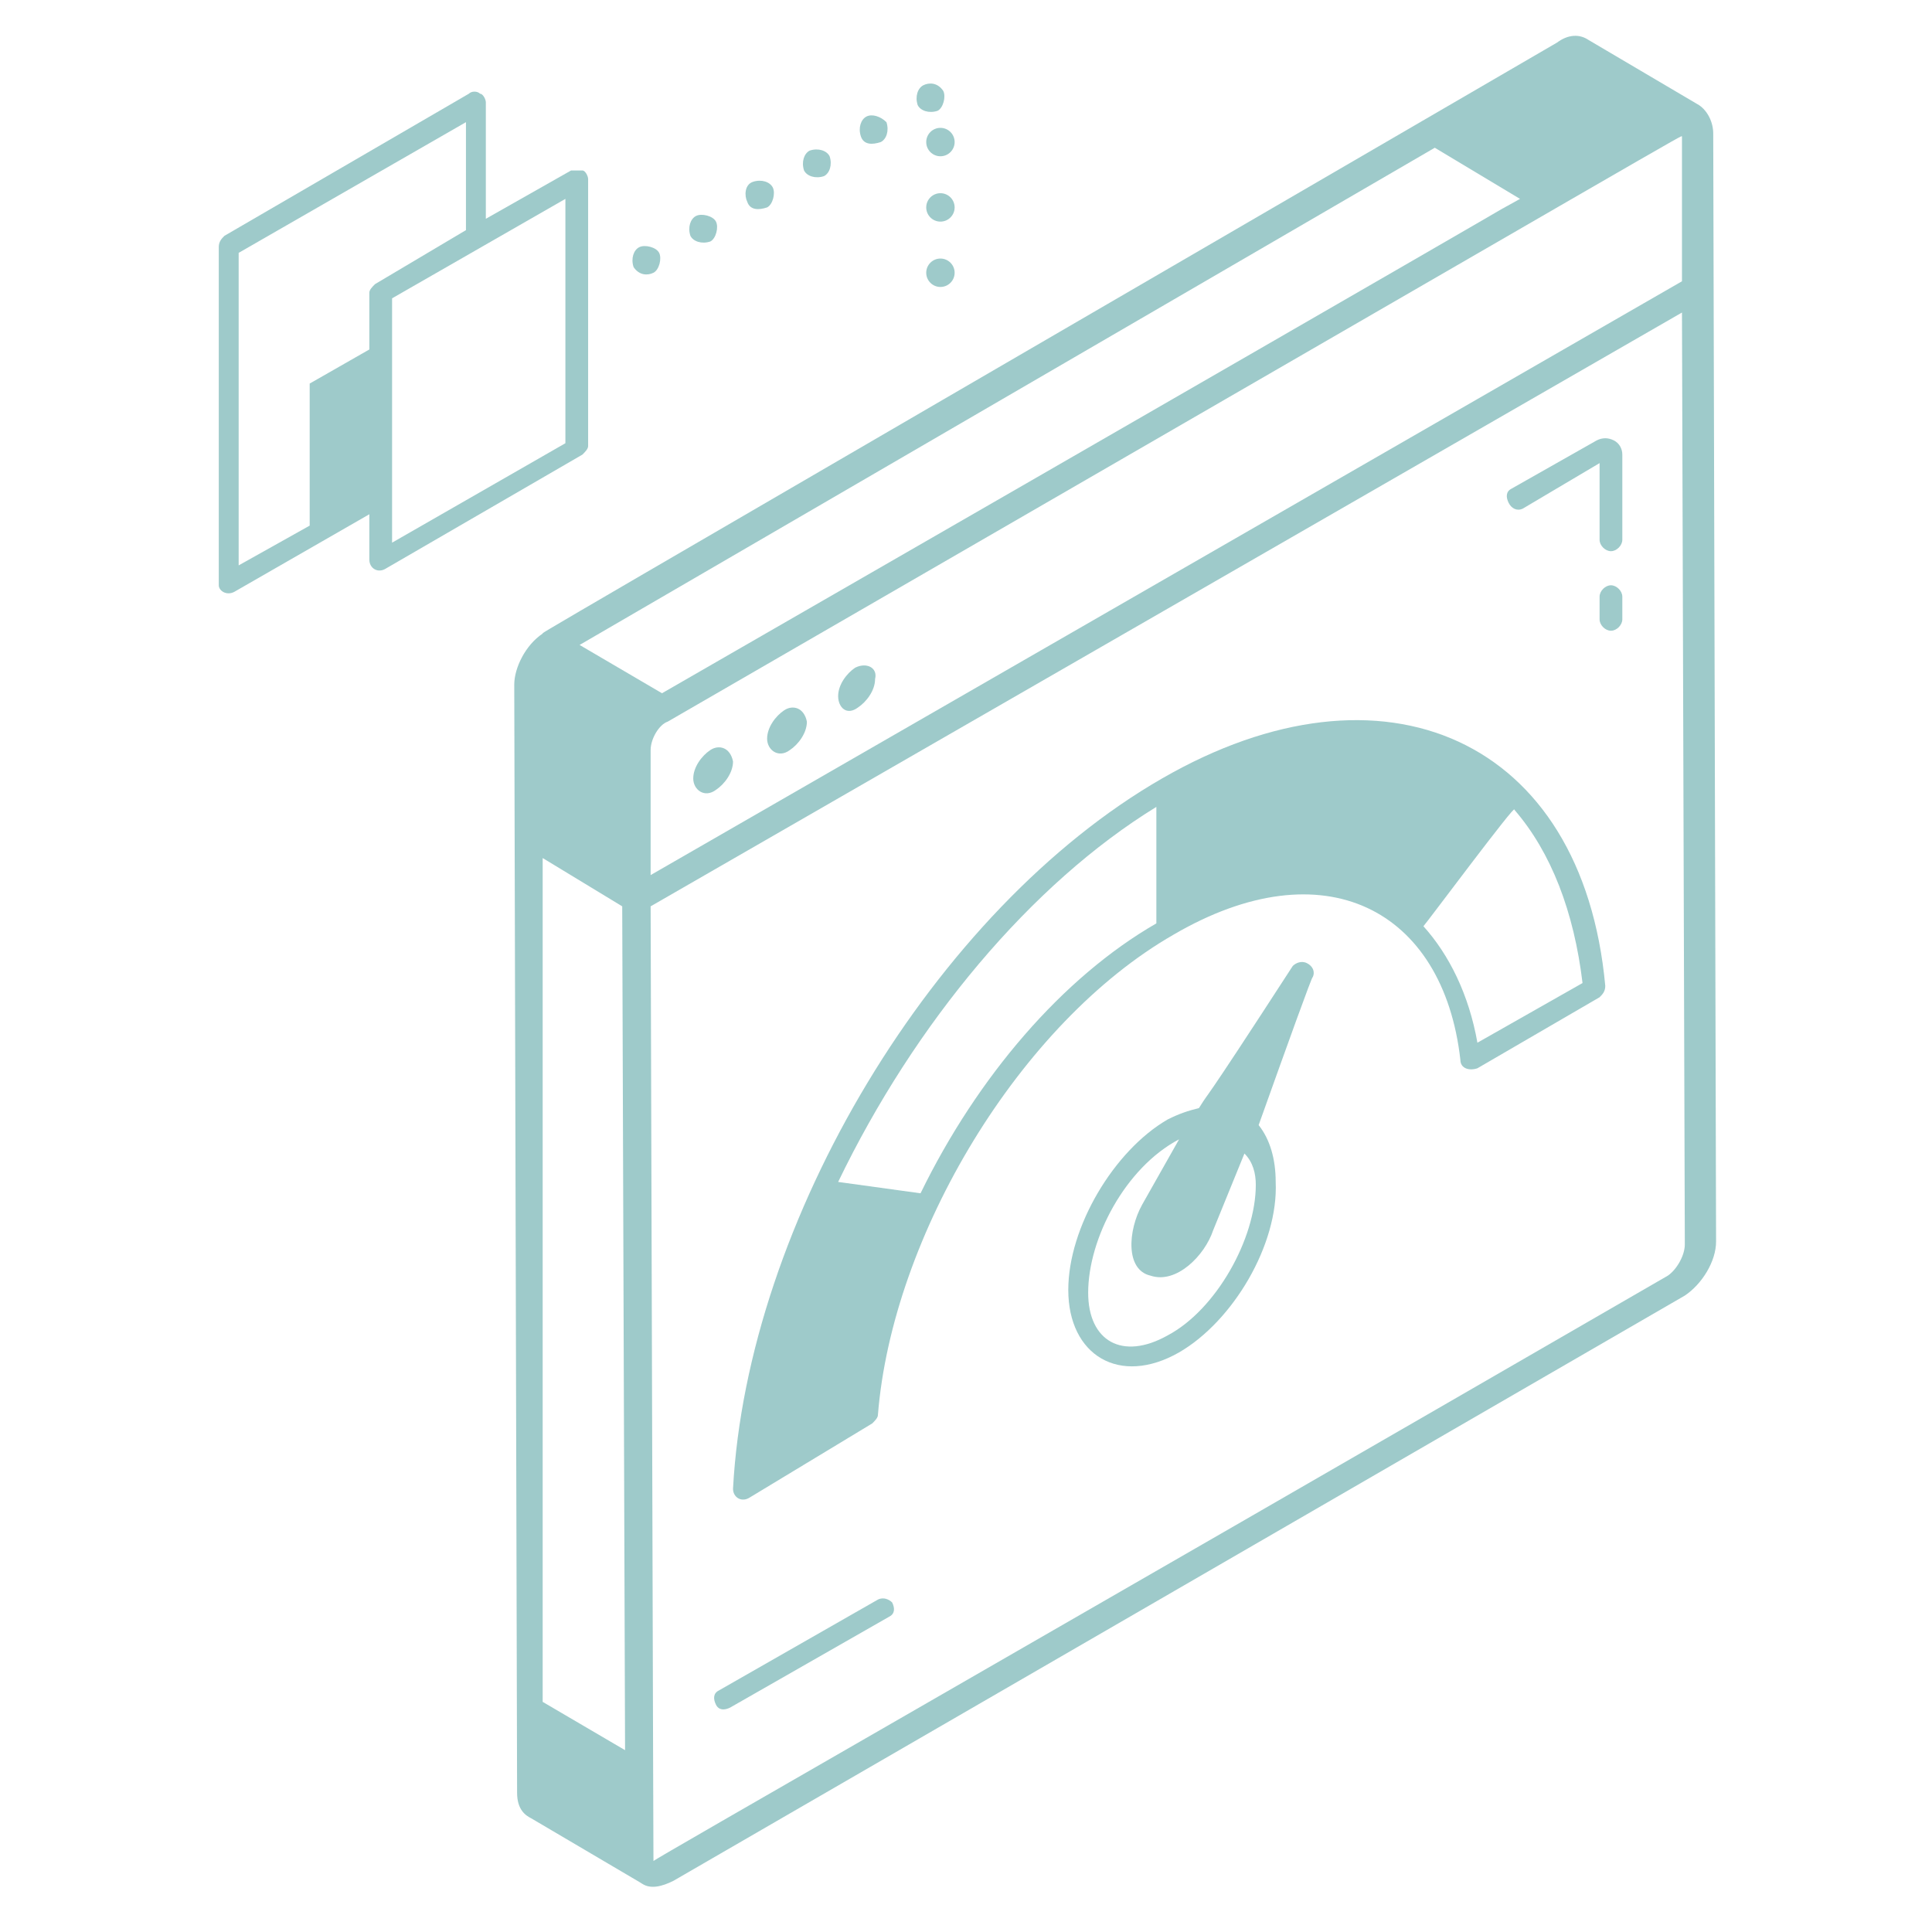 <svg width="68" height="68" viewBox="0 0 68 68" fill="none" xmlns="http://www.w3.org/2000/svg">
<path d="M30.9 56.3L25.3 59.5C25.1 59.6 25.1 59.8 25.2 60C25.3 60.2 25.5 60.2 25.7 60.1L31.3 56.9C31.5 56.8 31.5 56.6 31.4 56.4C31.3 56.3 31.1 56.2 30.9 56.3Z" fill="#9ECACA"/>
<path d="M19.1 22.3C18.5 22.7 18.1 23.5 18.1 24.1L18.2 63.1C18.2 63.7 18.5 63.9 18.7 64C24.3 67.3 22.1 66 22.6 66.3C22.9 66.5 23.3 66.4 23.7 66.2L59.3 45.6C59.9 45.2 60.4 44.4 60.4 43.7L60.3 4.7C60.3 4.3 60.1 3.9 59.8 3.7L55.9 1.4C55.6 1.2 55.2 1.2 54.8 1.5C16.8 23.6 19.2 22.2 19.1 22.3ZM21.9 31.9L22 61.6L19.1 59.9V30.2L21.9 31.9ZM22.9 30.8V26.4C22.9 26 23.2 25.5 23.5 25.4C60.7 3.9 59.1 4.8 59.2 4.8V9.9L22.9 30.8ZM50.5 5.2L53.5 7C50.3 8.8 62.9 1.6 23.3 24.4L20.4 22.7L50.5 5.2ZM58.7 44.9C35.7 58.2 23.1 65.4 23 65.5C23 65.4 23 67.6 22.9 31.9L59.2 11L59.3 43.8C59.3 44.2 59 44.7 58.7 44.9Z" fill="#9ECACA"/>
<path d="M27.6 25C27.3 25.2 27 25.6 27 26C27 26.4 27.4 26.7 27.8 26.4C28.1 26.2 28.4 25.8 28.4 25.4C28.3 24.9 27.9 24.8 27.6 25Z" fill="#9ECACA"/>
<path d="M25 26.4C24.7 26.6 24.4 27 24.4 27.4C24.4 27.8 24.8 28.1 25.2 27.8C25.5 27.6 25.8 27.2 25.8 26.8C25.7 26.3 25.3 26.2 25 26.4Z" fill="#9ECACA"/>
<path d="M30.1 23.5C29.8 23.7 29.5 24.1 29.5 24.5C29.5 24.9 29.8 25.2 30.2 24.9C30.5 24.7 30.8 24.3 30.8 23.9C30.9 23.5 30.5 23.3 30.1 23.5Z" fill="#9ECACA"/>
<path d="M56.7 20.6C56.5 20.6 56.3 20.8 56.3 21V21.8C56.3 22 56.5 22.2 56.7 22.2C56.9 22.2 57.1 22 57.1 21.8V21C57.1 20.8 56.9 20.6 56.7 20.6Z" fill="#9ECACA"/>
<path d="M53.6 17.9L56.3 16.3V19C56.3 19.2 56.5 19.4 56.7 19.4C56.9 19.4 57.1 19.2 57.1 19V16C57.1 15.8 57 15.6 56.8 15.5C56.6 15.4 56.4 15.4 56.2 15.5L53.2 17.2C53 17.3 53 17.5 53.1 17.7C53.2 17.9 53.4 18 53.6 17.9Z" fill="#9ECACA"/>
<path d="M40.9 27.4C32.9 32 26.3 43 25.8 52.4C25.8 52.7 26.1 52.9 26.4 52.7L30.7 50.1C30.8 50 30.9 49.9 30.9 49.8C31.4 43.5 35.9 36 41.3 32.9C46.6 29.8 50.8 32 51.4 37.3C51.4 37.6 51.7 37.7 52 37.6L56.3 35.1C56.4 35 56.5 34.9 56.5 34.7C55.7 26 48.7 22.9 40.9 27.4ZM32.4 42L29.5 41.6C32.2 36 36.3 31.1 40.7 28.4V29.4V32.5C37.4 34.4 34.4 37.9 32.4 42ZM52 36.7C51.7 35 51 33.6 50.1 32.6C50.2 32.5 53.4 28.2 53.3 28.5C54.6 30 55.4 32.1 55.7 34.6L52 36.7Z" fill="#9ECACA"/>
<path d="M46.2 34.4C46.3 34.2 46.2 34 46 33.9C45.8 33.8 45.6 33.9 45.5 34C42 39.4 42.7 38.2 42.2 39C41.8 39.1 41.5 39.2 41.1 39.4C39.2 40.5 37.6 43.2 37.6 45.4C37.6 47.7 39.4 48.8 41.5 47.6C43.4 46.5 45 43.8 44.9 41.6C44.9 40.8 44.7 40.1 44.3 39.6C45.3 36.8 46.2 34.3 46.2 34.4ZM44.2 41.7C44.2 43.6 42.8 46.1 41.1 47C39.5 47.9 38.3 47.2 38.3 45.5C38.3 43.6 39.6 41.1 41.5 40.1L40.2 42.4C39.7 43.3 39.6 44.7 40.5 44.9C41.4 45.2 42.4 44.2 42.7 43.3L43.8 40.6C44.1 40.9 44.2 41.3 44.2 41.7Z" fill="#9ECACA"/>
<path d="M8.3 20.8L13 18.1V19.7C13 20 13.3 20.2 13.6 20L20.5 16C20.6 15.9 20.7 15.8 20.7 15.7V6.3C20.7 6.2 20.6 6 20.5 6C20.3 6 20.2 6 20.1 6L17.1 7.7V3.6C17.1 3.5 17 3.3 16.9 3.3C16.8 3.2 16.6 3.2 16.5 3.3L7.9 8.3C7.8 8.4 7.7 8.5 7.7 8.7V20.6C7.7 20.8 8 21 8.3 20.8ZM19.9 15.6L13.8 19.1V10.5L19.9 7V15.6ZM16.4 4.3V8.1L13.2 10C13.1 10.1 13 10.2 13 10.3V12.3L10.9 13.5V18.5L8.4 19.9V8.9L16.4 4.3Z" fill="#9ECACA"/>
<path d="M33.1 10.1C33.376 10.1 33.6 9.876 33.6 9.6C33.6 9.324 33.376 9.1 33.1 9.1C32.824 9.1 32.6 9.324 32.6 9.6C32.6 9.876 32.824 10.1 33.1 10.1Z" fill="#9ECACA"/>
<path d="M33.1 5.5C33.376 5.5 33.6 5.276 33.6 5C33.6 4.724 33.376 4.5 33.1 4.5C32.824 4.5 32.6 4.724 32.6 5C32.6 5.276 32.824 5.5 33.1 5.5Z" fill="#9ECACA"/>
<path d="M32.5 3C32.3 3.1 32.2 3.4 32.3 3.7C32.4 3.9 32.7 4 33 3.9C33.2 3.8 33.3 3.4 33.2 3.2C33 2.9 32.7 2.9 32.5 3Z" fill="#9ECACA"/>
<path d="M29 6.2C29.2 6.1 29.3 5.8 29.2 5.5C29.1 5.3 28.8 5.2 28.5 5.3C28.3 5.4 28.2 5.7 28.3 6C28.4 6.2 28.7 6.3 29 6.2Z" fill="#9ECACA"/>
<path d="M33.1 7.8C33.376 7.8 33.6 7.576 33.6 7.3C33.6 7.024 33.376 6.8 33.1 6.8C32.824 6.8 32.6 7.024 32.6 7.3C32.6 7.576 32.824 7.8 33.1 7.8Z" fill="#9ECACA"/>
<path d="M25 8.5C25.2 8.4 25.3 8 25.2 7.8C25.1 7.6 24.7 7.5 24.5 7.6C24.3 7.7 24.2 8 24.3 8.3C24.4 8.5 24.7 8.6 25 8.5Z" fill="#9ECACA"/>
<path d="M23 9.6C23.2 9.5 23.3 9.1 23.2 8.9C23.1 8.7 22.7 8.6 22.5 8.7C22.3 8.8 22.2 9.1 22.3 9.4C22.5 9.7 22.8 9.7 23 9.6Z" fill="#9ECACA"/>
<path d="M31 5C31.2 4.9 31.3 4.6 31.2 4.3C31 4.1 30.7 4 30.5 4.1C30.3 4.2 30.2 4.5 30.3 4.8C30.4 5.1 30.7 5.1 31 5Z" fill="#9ECACA"/>
<path d="M27 7.3C27.2 7.2 27.3 6.8 27.2 6.6C27.1 6.4 26.8 6.3 26.5 6.4C26.2 6.5 26.2 6.9 26.3 7.1C26.4 7.4 26.7 7.4 27 7.3Z" fill="#9ECACA"/>
</svg>
